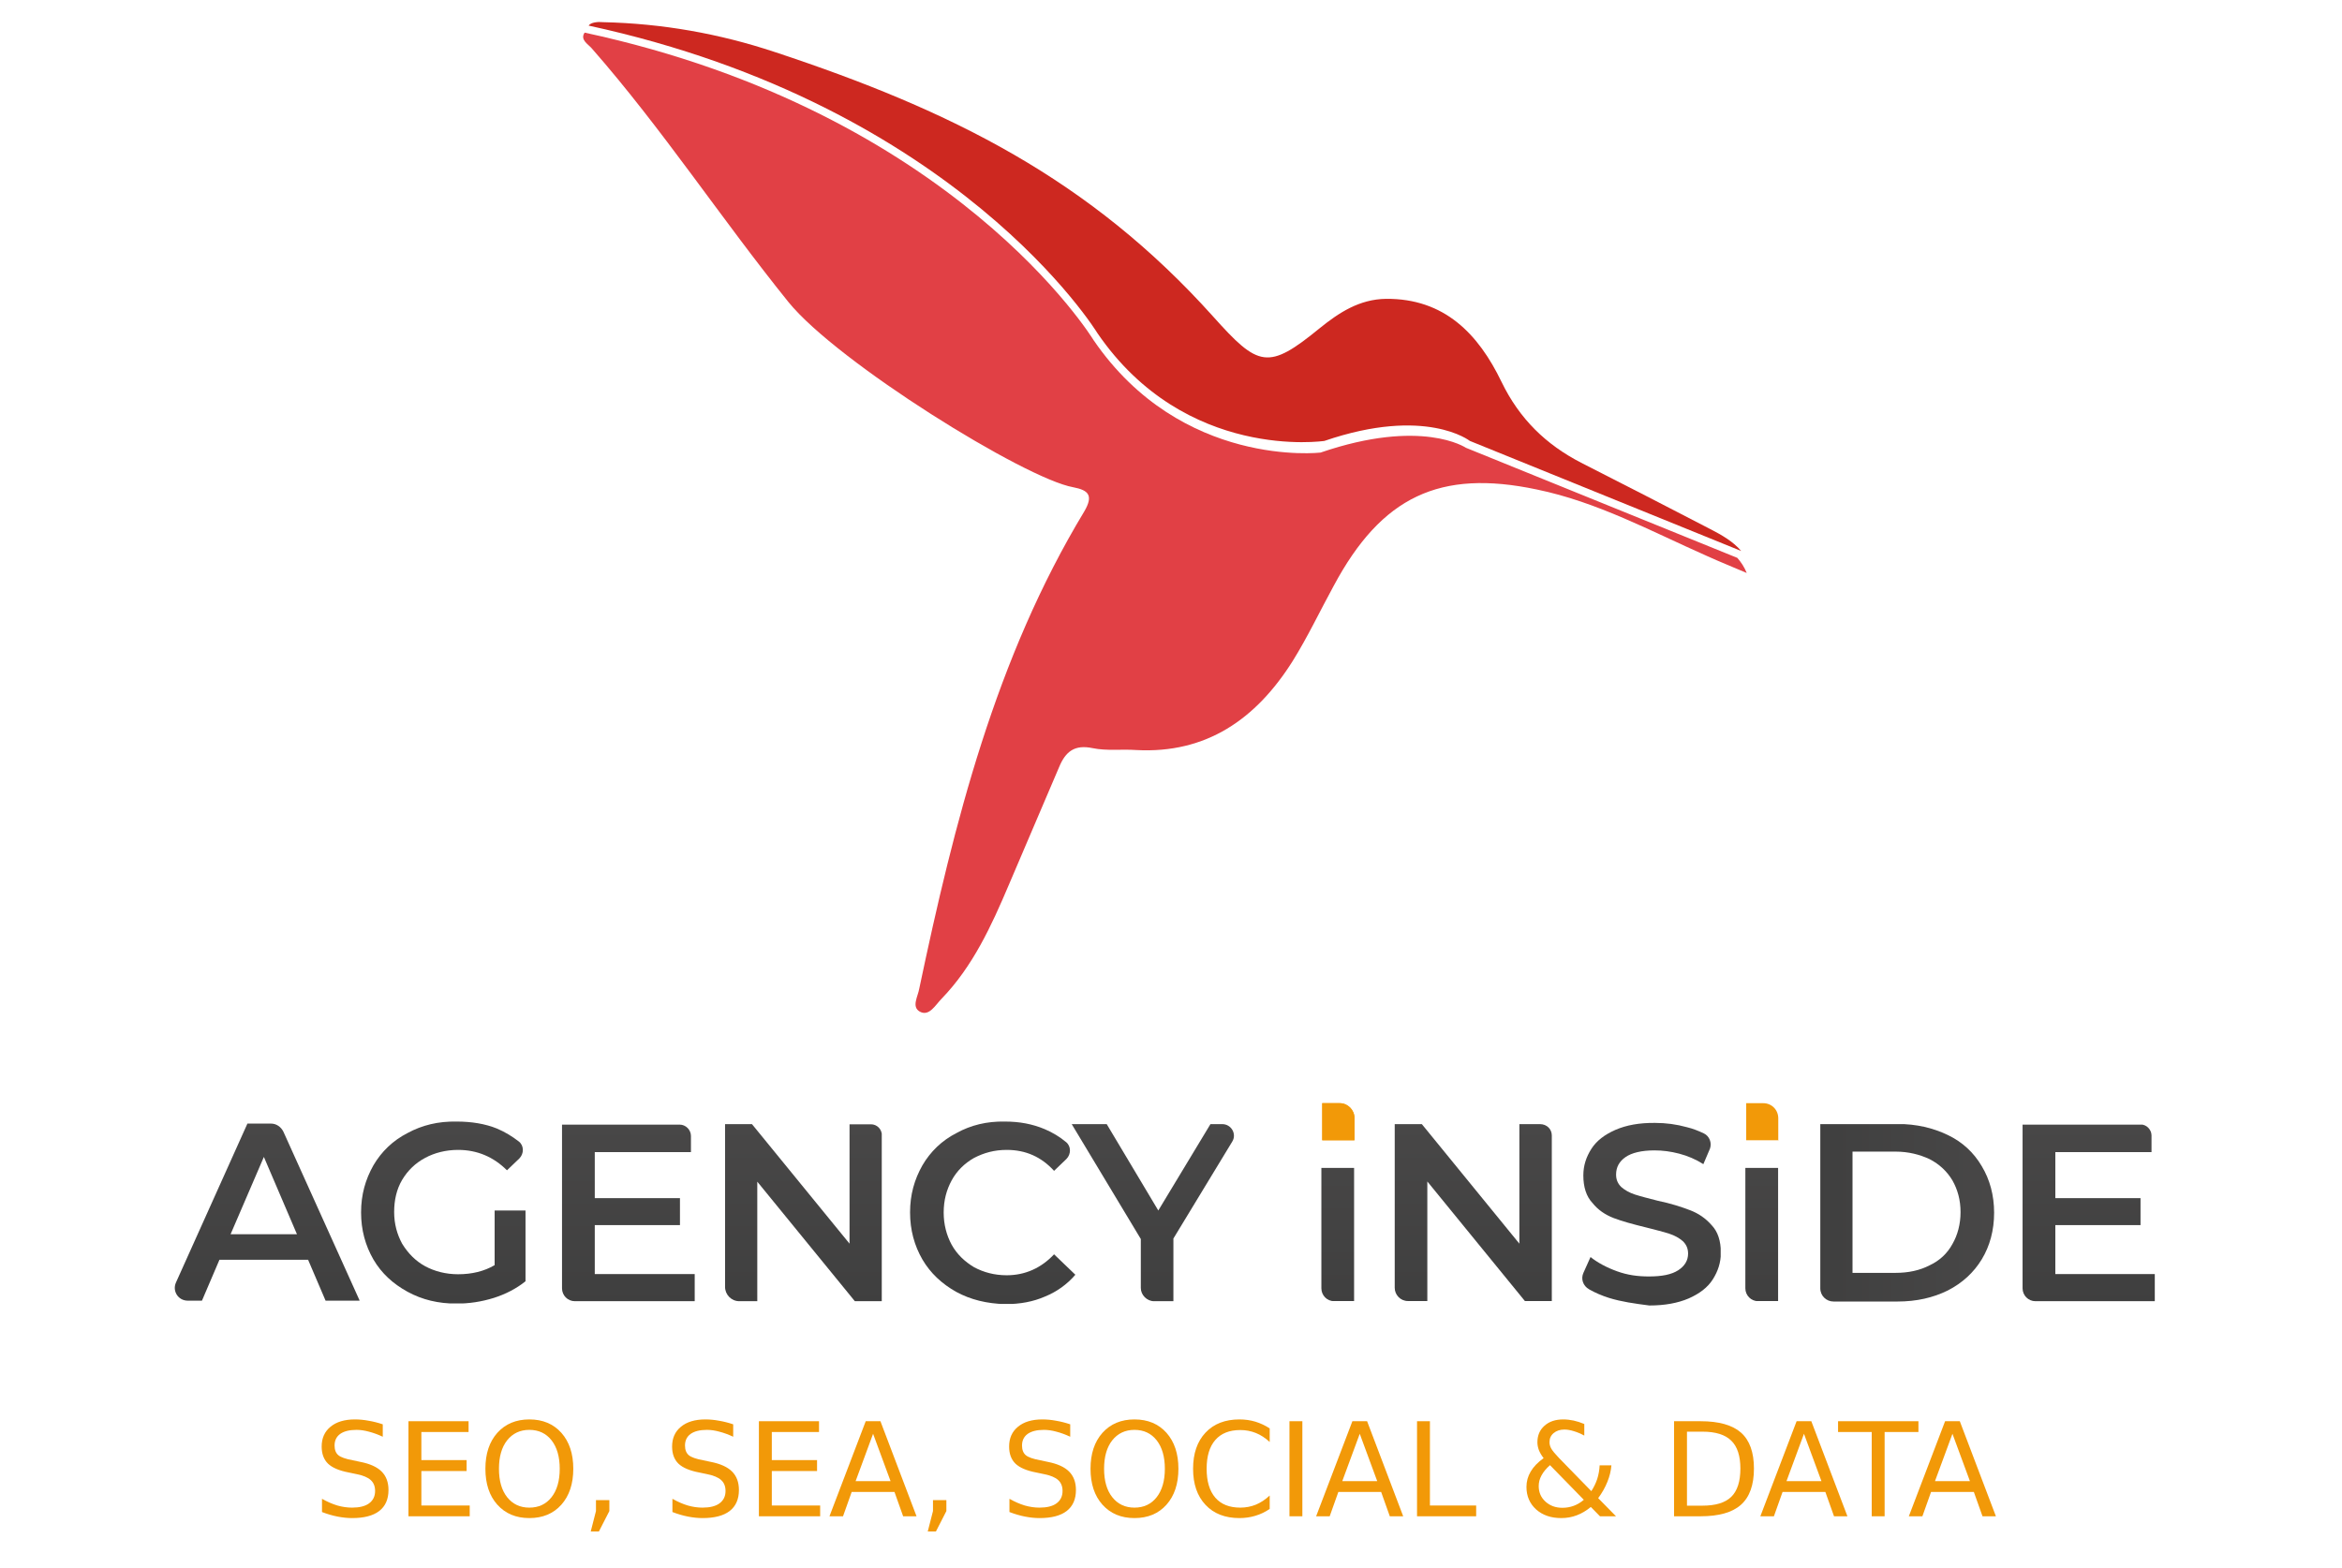 <?xml version="1.0" encoding="UTF-8"?>
<svg xmlns="http://www.w3.org/2000/svg" xmlns:xlink="http://www.w3.org/1999/xlink" width="224px" height="150px" viewBox="0 0 224 150" version="1.1">
<defs>
<g>
<symbol overflow="visible" id="glyph0-0">
<path style="stroke:none;" d="M 0.625 2.203 L 0.625 -8.797 L 6.859 -8.797 L 6.859 2.203 Z M 1.328 1.516 L 6.156 1.516 L 6.156 -8.094 L 1.328 -8.094 Z M 1.328 1.516 "/>
</symbol>
<symbol overflow="visible" id="glyph0-1">
<path style="stroke:none;" d="M 6.672 -8.797 L 6.672 -7.609 C 6.203 -7.828 5.758 -7.988 5.344 -8.094 C 4.938 -8.207 4.539 -8.266 4.156 -8.266 C 3.477 -8.266 2.957 -8.133 2.594 -7.875 C 2.238 -7.613 2.062 -7.242 2.062 -6.766 C 2.062 -6.359 2.18 -6.051 2.422 -5.844 C 2.66 -5.645 3.117 -5.484 3.797 -5.359 L 4.531 -5.203 C 5.445 -5.023 6.125 -4.719 6.562 -4.281 C 7 -3.844 7.219 -3.254 7.219 -2.516 C 7.219 -1.629 6.922 -0.957 6.328 -0.5 C 5.742 -0.051 4.879 0.172 3.734 0.172 C 3.305 0.172 2.848 0.125 2.359 0.031 C 1.879 -0.062 1.379 -0.207 0.859 -0.406 L 0.859 -1.672 C 1.359 -1.391 1.848 -1.176 2.328 -1.031 C 2.805 -0.895 3.273 -0.828 3.734 -0.828 C 4.441 -0.828 4.984 -0.961 5.359 -1.234 C 5.742 -1.516 5.938 -1.91 5.938 -2.422 C 5.938 -2.867 5.797 -3.219 5.516 -3.469 C 5.242 -3.719 4.797 -3.906 4.172 -4.031 L 3.422 -4.188 C 2.504 -4.363 1.844 -4.645 1.438 -5.031 C 1.031 -5.426 0.828 -5.973 0.828 -6.672 C 0.828 -7.473 1.109 -8.102 1.672 -8.562 C 2.234 -9.031 3.016 -9.266 4.016 -9.266 C 4.441 -9.266 4.875 -9.223 5.312 -9.141 C 5.758 -9.066 6.211 -8.953 6.672 -8.797 Z M 6.672 -8.797 "/>
</symbol>
<symbol overflow="visible" id="glyph0-2">
<path style="stroke:none;" d="M 1.219 -9.094 L 6.969 -9.094 L 6.969 -8.062 L 2.453 -8.062 L 2.453 -5.375 L 6.781 -5.375 L 6.781 -4.328 L 2.453 -4.328 L 2.453 -1.031 L 7.078 -1.031 L 7.078 0 L 1.219 0 Z M 1.219 -9.094 "/>
</symbol>
<symbol overflow="visible" id="glyph0-3">
<path style="stroke:none;" d="M 4.906 -8.266 C 4.02 -8.266 3.312 -7.93 2.781 -7.266 C 2.258 -6.598 2 -5.691 2 -4.547 C 2 -3.398 2.258 -2.492 2.781 -1.828 C 3.312 -1.16 4.02 -0.828 4.906 -0.828 C 5.801 -0.828 6.508 -1.16 7.031 -1.828 C 7.551 -2.492 7.812 -3.398 7.812 -4.547 C 7.812 -5.691 7.551 -6.598 7.031 -7.266 C 6.508 -7.93 5.801 -8.266 4.906 -8.266 Z M 4.906 -9.266 C 6.188 -9.266 7.207 -8.836 7.969 -7.984 C 8.727 -7.129 9.109 -5.984 9.109 -4.547 C 9.109 -3.109 8.727 -1.961 7.969 -1.109 C 7.207 -0.254 6.188 0.172 4.906 0.172 C 3.633 0.172 2.613 -0.254 1.844 -1.109 C 1.082 -1.961 0.703 -3.109 0.703 -4.547 C 0.703 -5.984 1.082 -7.129 1.844 -7.984 C 2.613 -8.836 3.633 -9.266 4.906 -9.266 Z M 4.906 -9.266 "/>
</symbol>
<symbol overflow="visible" id="glyph0-4">
<path style="stroke:none;" d="M 1.469 -1.547 L 2.75 -1.547 L 2.75 -0.5 L 1.75 1.453 L 0.969 1.453 L 1.469 -0.5 Z M 1.469 -1.547 "/>
</symbol>
<symbol overflow="visible" id="glyph0-5">
<path style="stroke:none;" d=""/>
</symbol>
<symbol overflow="visible" id="glyph0-6">
<path style="stroke:none;" d="M 4.266 -7.891 L 2.594 -3.359 L 5.938 -3.359 Z M 3.562 -9.094 L 4.969 -9.094 L 8.422 0 L 7.141 0 L 6.312 -2.328 L 2.219 -2.328 L 1.391 0 L 0.094 0 Z M 3.562 -9.094 "/>
</symbol>
<symbol overflow="visible" id="glyph0-7">
<path style="stroke:none;" d="M 8.031 -8.406 L 8.031 -7.109 C 7.613 -7.492 7.172 -7.781 6.703 -7.969 C 6.234 -8.156 5.738 -8.25 5.219 -8.25 C 4.176 -8.25 3.379 -7.93 2.828 -7.297 C 2.273 -6.66 2 -5.742 2 -4.547 C 2 -3.348 2.273 -2.426 2.828 -1.781 C 3.379 -1.145 4.176 -0.828 5.219 -0.828 C 5.738 -0.828 6.234 -0.922 6.703 -1.109 C 7.172 -1.305 7.613 -1.598 8.031 -1.984 L 8.031 -0.703 C 7.602 -0.41 7.145 -0.191 6.656 -0.047 C 6.176 0.098 5.672 0.172 5.141 0.172 C 3.766 0.172 2.68 -0.25 1.891 -1.094 C 1.098 -1.938 0.703 -3.086 0.703 -4.547 C 0.703 -6.004 1.098 -7.156 1.891 -8 C 2.68 -8.844 3.766 -9.266 5.141 -9.266 C 5.68 -9.266 6.191 -9.191 6.672 -9.047 C 7.148 -8.898 7.602 -8.688 8.031 -8.406 Z M 8.031 -8.406 "/>
</symbol>
<symbol overflow="visible" id="glyph0-8">
<path style="stroke:none;" d="M 1.219 -9.094 L 2.453 -9.094 L 2.453 0 L 1.219 0 Z M 1.219 -9.094 "/>
</symbol>
<symbol overflow="visible" id="glyph0-9">
<path style="stroke:none;" d="M 1.219 -9.094 L 2.453 -9.094 L 2.453 -1.031 L 6.875 -1.031 L 6.875 0 L 1.219 0 Z M 1.219 -9.094 "/>
</symbol>
<symbol overflow="visible" id="glyph0-10">
<path style="stroke:none;" d="M 3.031 -4.891 C 2.664 -4.566 2.395 -4.238 2.219 -3.906 C 2.039 -3.582 1.953 -3.242 1.953 -2.891 C 1.953 -2.297 2.164 -1.801 2.594 -1.406 C 3.031 -1.008 3.57 -0.812 4.219 -0.812 C 4.602 -0.812 4.961 -0.875 5.297 -1 C 5.641 -1.125 5.961 -1.316 6.266 -1.578 Z M 3.891 -5.578 L 6.984 -2.406 C 7.223 -2.77 7.41 -3.156 7.547 -3.562 C 7.68 -3.977 7.758 -4.414 7.781 -4.875 L 8.906 -4.875 C 8.863 -4.344 8.734 -3.812 8.516 -3.281 C 8.305 -2.758 8.016 -2.242 7.641 -1.734 L 9.344 0 L 7.812 0 L 6.938 -0.891 C 6.508 -0.535 6.062 -0.27 5.594 -0.094 C 5.133 0.082 4.641 0.172 4.109 0.172 C 3.129 0.172 2.328 -0.102 1.703 -0.656 C 1.086 -1.219 0.781 -1.938 0.781 -2.812 C 0.781 -3.332 0.914 -3.82 1.188 -4.281 C 1.457 -4.738 1.867 -5.164 2.422 -5.562 C 2.223 -5.82 2.07 -6.078 1.969 -6.328 C 1.875 -6.586 1.828 -6.836 1.828 -7.078 C 1.828 -7.734 2.051 -8.258 2.5 -8.656 C 2.945 -9.062 3.547 -9.266 4.297 -9.266 C 4.629 -9.266 4.961 -9.227 5.297 -9.156 C 5.629 -9.082 5.969 -8.973 6.312 -8.828 L 6.312 -7.719 C 5.969 -7.906 5.633 -8.047 5.312 -8.141 C 4.988 -8.242 4.688 -8.297 4.406 -8.297 C 3.988 -8.297 3.645 -8.18 3.375 -7.953 C 3.113 -7.734 2.984 -7.445 2.984 -7.094 C 2.984 -6.883 3.039 -6.676 3.156 -6.469 C 3.281 -6.258 3.523 -5.961 3.891 -5.578 Z M 3.891 -5.578 "/>
</symbol>
<symbol overflow="visible" id="glyph0-11">
<path style="stroke:none;" d="M 2.453 -8.094 L 2.453 -1.016 L 3.938 -1.016 C 5.195 -1.016 6.113 -1.297 6.688 -1.859 C 7.27 -2.43 7.562 -3.332 7.562 -4.562 C 7.562 -5.781 7.27 -6.672 6.688 -7.234 C 6.113 -7.805 5.195 -8.094 3.938 -8.094 Z M 1.219 -9.094 L 3.75 -9.094 C 5.508 -9.094 6.801 -8.727 7.625 -8 C 8.445 -7.27 8.859 -6.125 8.859 -4.562 C 8.859 -2.988 8.441 -1.832 7.609 -1.094 C 6.785 -0.363 5.5 0 3.75 0 L 1.219 0 Z M 1.219 -9.094 "/>
</symbol>
<symbol overflow="visible" id="glyph0-12">
<path style="stroke:none;" d="M -0.031 -9.094 L 7.656 -9.094 L 7.656 -8.062 L 4.422 -8.062 L 4.422 0 L 3.188 0 L 3.188 -8.062 L -0.031 -8.062 Z M -0.031 -9.094 "/>
</symbol>
</g>
<clipPath id="clip1">
  <path d="M 16 107 L 35 107 L 35 125 L 16 125 Z M 16 107 "/>
</clipPath>
<clipPath id="clip2">
  <path d="M 25.238 110.668 L 28.402 118.062 L 22.055 118.062 Z M 23.664 107.48 L 16.824 122.695 C 16.465 123.516 17.055 124.418 17.957 124.418 L 19.316 124.418 L 20.988 120.508 L 29.469 120.508 L 31.141 124.418 L 34.402 124.418 L 27.105 108.254 C 26.875 107.793 26.434 107.48 25.926 107.48 Z M 23.664 107.48 "/>
</clipPath>
<linearGradient id="linear0" gradientUnits="userSpaceOnUse" x1="458.399" y1="569.425" x2="461.163" y2="569.425" gradientTransform="matrix(0,-6.489,6.476,0,-3662.429,3099.984)">
<stop offset="0" style="stop-color:rgb(24.706%,24.706%,24.706%);stop-opacity:1;"/>
<stop offset="0.025" style="stop-color:rgb(24.706%,24.706%,24.706%);stop-opacity:1;"/>
<stop offset="1" style="stop-color:rgb(28.235%,27.843%,27.843%);stop-opacity:1;"/>
</linearGradient>
<clipPath id="clip3">
  <path d="M 34 107 L 51 107 L 51 125 L 34 125 Z M 34 107 "/>
</clipPath>
<clipPath id="clip4">
  <path d="M 47.258 115.793 L 47.309 115.793 Z M 38.98 108.383 C 37.57 109.105 36.484 110.16 35.715 111.473 C 34.945 112.836 34.535 114.281 34.535 115.977 C 34.535 117.652 34.945 119.145 35.715 120.477 C 36.484 121.789 37.57 122.793 38.98 123.566 C 40.391 124.336 41.93 124.699 43.652 124.699 C 44.883 124.699 46.047 124.52 47.227 124.156 C 48.359 123.797 49.406 123.254 50.262 122.562 L 50.262 115.793 L 47.309 115.793 L 47.309 121.02 C 46.309 121.609 45.129 121.891 43.816 121.891 C 42.637 121.891 41.555 121.609 40.652 121.117 C 39.75 120.625 39.027 119.887 38.469 118.98 C 37.977 118.078 37.699 117.074 37.699 115.941 C 37.699 114.809 37.93 113.758 38.469 112.852 C 39.012 111.949 39.734 111.258 40.652 110.766 C 41.555 110.273 42.652 109.996 43.816 109.996 C 45.637 109.996 47.211 110.668 48.488 111.949 L 49.672 110.816 C 50.129 110.355 50.129 109.582 49.621 109.191 C 48.98 108.695 48.309 108.285 47.539 107.957 C 46.406 107.496 45.094 107.285 43.684 107.285 C 41.914 107.25 40.371 107.629 38.98 108.383 "/>
</clipPath>
<linearGradient id="linear1" gradientUnits="userSpaceOnUse" x1="458.399" y1="571.104" x2="461.163" y2="571.104" gradientTransform="matrix(0,-6.489,6.476,0,-3656.334,3099.984)">
<stop offset="0" style="stop-color:rgb(24.706%,24.706%,24.706%);stop-opacity:1;"/>
<stop offset="0.025" style="stop-color:rgb(24.706%,24.706%,24.706%);stop-opacity:1;"/>
<stop offset="1" style="stop-color:rgb(28.235%,27.843%,27.843%);stop-opacity:1;"/>
</linearGradient>
<clipPath id="clip5">
  <path d="M 53 107 L 67 107 L 67 125 L 53 125 Z M 53 107 "/>
</clipPath>
<clipPath id="clip6">
  <path d="M 66.43 121.871 L 66.43 121.824 Z M 53.754 107.578 L 53.754 123.238 C 53.754 123.91 54.293 124.469 54.984 124.469 L 66.445 124.469 L 66.445 121.871 L 56.887 121.871 L 56.887 117.191 L 65.035 117.191 L 65.035 114.609 L 56.887 114.609 L 56.887 110.207 L 66.086 110.207 L 66.086 108.664 C 66.086 108.074 65.594 107.578 65.004 107.578 Z M 53.754 107.578 "/>
</clipPath>
<linearGradient id="linear2" gradientUnits="userSpaceOnUse" x1="458.399" y1="572.847" x2="461.163" y2="572.847" gradientTransform="matrix(0,-6.489,6.476,0,-3649.93,3099.984)">
<stop offset="0" style="stop-color:rgb(24.706%,24.706%,24.706%);stop-opacity:1;"/>
<stop offset="0.025" style="stop-color:rgb(24.706%,24.706%,24.706%);stop-opacity:1;"/>
<stop offset="1" style="stop-color:rgb(28.235%,27.843%,27.843%);stop-opacity:1;"/>
</linearGradient>
<clipPath id="clip7">
  <path d="M 69 107 L 85 107 L 85 125 L 69 125 Z M 69 107 "/>
</clipPath>
<clipPath id="clip8">
  <path d="M 81.254 107.531 L 81.254 118.965 L 71.922 107.531 L 69.348 107.531 L 69.348 123.105 C 69.348 123.828 69.938 124.469 70.711 124.469 L 72.43 124.469 L 72.43 113.035 L 81.762 124.469 L 84.352 124.469 L 84.352 108.633 C 84.352 107.988 83.859 107.547 83.305 107.547 L 81.254 107.547 Z M 81.254 107.531 "/>
</clipPath>
<linearGradient id="linear3" gradientUnits="userSpaceOnUse" x1="458.399" y1="574.497" x2="461.163" y2="574.497" gradientTransform="matrix(0,-6.489,6.476,0,-3643.871,3099.984)">
<stop offset="0" style="stop-color:rgb(24.706%,24.706%,24.706%);stop-opacity:1;"/>
<stop offset="0.025" style="stop-color:rgb(24.706%,24.706%,24.706%);stop-opacity:1;"/>
<stop offset="1" style="stop-color:rgb(28.235%,27.843%,27.843%);stop-opacity:1;"/>
</linearGradient>
<clipPath id="clip9">
  <path d="M 87 107 L 103 107 L 103 125 L 87 125 Z M 87 107 "/>
</clipPath>
<clipPath id="clip10">
  <path d="M 91.484 108.383 C 90.074 109.105 88.992 110.16 88.223 111.473 C 87.453 112.836 87.043 114.281 87.043 115.977 C 87.043 117.652 87.453 119.145 88.223 120.477 C 88.992 121.789 90.074 122.793 91.438 123.566 C 92.848 124.336 94.387 124.699 96.145 124.75 C 97.555 124.75 98.816 124.52 99.949 124.023 C 101.078 123.566 102.078 122.844 102.852 121.938 L 100.816 119.984 C 99.586 121.297 98.047 121.988 96.289 121.988 C 95.109 121.988 94.078 121.707 93.16 121.215 C 92.258 120.672 91.535 119.984 91.027 119.078 C 90.535 118.176 90.258 117.125 90.258 115.992 C 90.258 114.809 90.535 113.805 91.027 112.902 C 91.52 112 92.258 111.277 93.16 110.766 C 94.109 110.273 95.109 109.996 96.289 109.996 C 98.109 109.996 99.602 110.668 100.816 112 L 101.996 110.867 C 102.457 110.406 102.457 109.633 101.949 109.238 C 101.359 108.746 100.684 108.336 99.914 108.008 C 98.734 107.516 97.52 107.285 96.109 107.285 C 94.387 107.25 92.848 107.629 91.484 108.383 "/>
</clipPath>
<linearGradient id="linear4" gradientUnits="userSpaceOnUse" x1="458.399" y1="576.283" x2="461.163" y2="576.283" gradientTransform="matrix(0,-6.489,6.476,0,-3637.312,3099.984)">
<stop offset="0" style="stop-color:rgb(24.706%,24.706%,24.706%);stop-opacity:1;"/>
<stop offset="0.025" style="stop-color:rgb(24.706%,24.706%,24.706%);stop-opacity:1;"/>
<stop offset="1" style="stop-color:rgb(28.235%,27.843%,27.843%);stop-opacity:1;"/>
</linearGradient>
<clipPath id="clip11">
  <path d="M 102 107 L 119 107 L 119 125 L 102 125 Z M 102 107 "/>
</clipPath>
<clipPath id="clip12">
  <path d="M 115.773 107.531 L 110.785 115.793 L 105.852 107.531 L 102.504 107.531 L 109.113 118.52 L 109.113 123.203 C 109.113 123.879 109.703 124.469 110.375 124.469 L 112.23 124.469 L 112.23 118.473 L 117.855 109.207 C 118.312 108.484 117.773 107.531 116.902 107.531 Z M 115.773 107.531 "/>
</clipPath>
<linearGradient id="linear5" gradientUnits="userSpaceOnUse" x1="458.399" y1="577.813" x2="461.163" y2="577.813" gradientTransform="matrix(0,-6.489,6.476,0,-3631.772,3099.984)">
<stop offset="0" style="stop-color:rgb(24.706%,24.706%,24.706%);stop-opacity:1;"/>
<stop offset="0.025" style="stop-color:rgb(24.706%,24.706%,24.706%);stop-opacity:1;"/>
<stop offset="1" style="stop-color:rgb(28.235%,27.843%,27.843%);stop-opacity:1;"/>
</linearGradient>
<clipPath id="clip13">
  <path d="M 126 111 L 130 111 L 130 125 L 126 125 Z M 126 111 "/>
</clipPath>
<clipPath id="clip14">
  <path d="M 126.383 111.703 L 126.383 123.238 C 126.383 123.91 126.922 124.469 127.609 124.469 L 129.512 124.469 L 129.512 111.719 L 126.383 111.719 Z M 126.383 111.703 "/>
</clipPath>
<linearGradient id="linear6" gradientUnits="userSpaceOnUse" x1="458.231" y1="579.58" x2="460.995" y2="579.58" gradientTransform="matrix(0,-6.296,6.284,0,-3514.232,3010.582)">
<stop offset="0" style="stop-color:rgb(24.706%,24.706%,24.706%);stop-opacity:1;"/>
<stop offset="0.025" style="stop-color:rgb(24.706%,24.706%,24.706%);stop-opacity:1;"/>
<stop offset="1" style="stop-color:rgb(28.235%,27.843%,27.843%);stop-opacity:1;"/>
</linearGradient>
<clipPath id="clip15">
  <path d="M 133 107 L 149 107 L 149 125 L 133 125 Z M 133 107 "/>
</clipPath>
<clipPath id="clip16">
  <path d="M 145.32 107.531 L 145.32 118.965 L 135.992 107.531 L 133.398 107.531 L 133.398 123.188 C 133.398 123.859 133.941 124.453 134.664 124.453 L 136.516 124.453 L 136.516 113.016 L 145.848 124.453 L 148.422 124.453 L 148.422 108.613 C 148.422 108.023 147.961 107.531 147.289 107.531 Z M 145.32 107.531 "/>
</clipPath>
<linearGradient id="linear7" gradientUnits="userSpaceOnUse" x1="458.399" y1="580.812" x2="461.163" y2="580.812" gradientTransform="matrix(0,-6.489,6.476,0,-3620.675,3099.984)">
<stop offset="0" style="stop-color:rgb(24.706%,24.706%,24.706%);stop-opacity:1;"/>
<stop offset="0.025" style="stop-color:rgb(24.706%,24.706%,24.706%);stop-opacity:1;"/>
<stop offset="1" style="stop-color:rgb(28.235%,27.843%,27.843%);stop-opacity:1;"/>
</linearGradient>
<clipPath id="clip17">
  <path d="M 151 107 L 165 107 L 165 125 L 151 125 Z M 151 107 "/>
</clipPath>
<clipPath id="clip18">
  <path d="M 154.52 108.074 C 153.473 108.531 152.699 109.125 152.207 109.895 C 151.715 110.668 151.438 111.488 151.438 112.441 C 151.438 113.527 151.715 114.445 152.309 115.07 C 152.848 115.746 153.535 116.203 154.34 116.516 C 155.16 116.828 156.191 117.109 157.473 117.422 C 158.375 117.652 159.098 117.832 159.652 118.012 C 160.195 118.191 160.605 118.422 160.965 118.734 C 161.277 119.047 161.457 119.41 161.457 119.918 C 161.457 120.559 161.145 121.102 160.508 121.512 C 159.867 121.922 158.965 122.102 157.703 122.102 C 156.652 122.102 155.668 121.973 154.668 121.609 C 153.668 121.25 152.816 120.789 152.125 120.246 L 151.453 121.742 C 151.176 122.332 151.406 123.008 151.996 123.336 C 152.535 123.648 153.176 123.926 153.898 124.156 C 155.078 124.52 156.34 124.699 157.75 124.879 C 159.242 124.879 160.473 124.648 161.508 124.207 C 162.555 123.746 163.328 123.156 163.82 122.383 C 164.309 121.609 164.59 120.789 164.59 119.836 C 164.59 118.703 164.309 117.832 163.719 117.207 C 163.129 116.535 162.457 116.074 161.637 115.762 C 160.816 115.449 159.816 115.121 158.555 114.859 C 157.652 114.629 156.93 114.445 156.375 114.266 C 155.832 114.086 155.422 113.855 155.062 113.543 C 154.75 113.23 154.57 112.871 154.57 112.359 C 154.57 111.637 154.883 111.094 155.473 110.684 C 156.062 110.273 157.012 110.043 158.242 110.043 C 159.016 110.043 159.785 110.141 160.605 110.355 C 161.426 110.57 162.195 110.898 162.918 111.359 L 163.555 109.863 C 163.738 109.32 163.508 108.68 162.965 108.418 C 162.473 108.188 161.918 107.957 161.344 107.824 C 160.344 107.547 159.34 107.414 158.309 107.414 C 156.785 107.398 155.555 107.629 154.52 108.074 "/>
</clipPath>
<linearGradient id="linear8" gradientUnits="userSpaceOnUse" x1="458.399" y1="582.477" x2="461.163" y2="582.477" gradientTransform="matrix(0,-6.489,6.476,0,-3614.514,3099.984)">
<stop offset="0" style="stop-color:rgb(24.706%,24.706%,24.706%);stop-opacity:1;"/>
<stop offset="0.025" style="stop-color:rgb(24.706%,24.706%,24.706%);stop-opacity:1;"/>
<stop offset="1" style="stop-color:rgb(28.235%,27.843%,27.843%);stop-opacity:1;"/>
</linearGradient>
<clipPath id="clip19">
  <path d="M 174 107 L 191 107 L 191 125 L 174 125 Z M 174 107 "/>
</clipPath>
<clipPath id="clip20">
  <path d="M 177.184 110.16 L 181.301 110.16 C 182.527 110.16 183.609 110.438 184.562 110.883 C 185.512 111.375 186.234 112.066 186.742 112.918 C 187.234 113.789 187.516 114.777 187.516 115.957 C 187.516 117.094 187.234 118.145 186.742 118.996 C 186.25 119.902 185.512 120.59 184.562 121.035 C 183.609 121.527 182.527 121.758 181.301 121.758 L 177.184 121.758 Z M 174.102 107.531 L 174.102 123.238 C 174.102 123.961 174.691 124.5 175.363 124.5 L 181.48 124.5 C 183.301 124.5 184.875 124.141 186.285 123.449 C 187.695 122.727 188.777 121.727 189.547 120.461 C 190.316 119.195 190.727 117.684 190.727 116.008 C 190.727 114.332 190.316 112.836 189.547 111.555 C 188.777 110.242 187.695 109.238 186.285 108.566 C 184.875 107.891 183.301 107.516 181.48 107.516 L 174.102 107.516 Z M 174.102 107.531 "/>
</clipPath>
<linearGradient id="linear9" gradientUnits="userSpaceOnUse" x1="470.094" y1="582.752" x2="472.857" y2="582.752" gradientTransform="matrix(6.355,0,0,6.367,-2814.482,-3594.537)">
<stop offset="0" style="stop-color:rgb(24.706%,24.706%,24.706%);stop-opacity:1;"/>
<stop offset="0.025" style="stop-color:rgb(24.706%,24.706%,24.706%);stop-opacity:1;"/>
<stop offset="1" style="stop-color:rgb(28.235%,27.843%,27.843%);stop-opacity:1;"/>
</linearGradient>
<clipPath id="clip21">
  <path d="M 193 107 L 207 107 L 207 125 L 193 125 Z M 193 107 "/>
</clipPath>
<clipPath id="clip22">
  <path d="M 206.078 121.871 L 206.078 121.824 Z M 193.449 107.578 L 193.449 123.238 C 193.449 123.91 193.992 124.469 194.68 124.469 L 206.094 124.469 L 206.094 121.871 L 196.582 121.871 L 196.582 117.191 L 204.73 117.191 L 204.73 114.609 L 196.582 114.609 L 196.582 110.207 L 205.781 110.207 L 205.781 108.613 C 205.781 108.074 205.324 107.562 204.73 107.562 L 193.449 107.562 Z M 193.449 107.578 "/>
</clipPath>
<linearGradient id="linear10" gradientUnits="userSpaceOnUse" x1="458.399" y1="586.609" x2="461.163" y2="586.609" gradientTransform="matrix(0,-6.489,6.476,0,-3599.382,3099.984)">
<stop offset="0" style="stop-color:rgb(24.706%,24.706%,24.706%);stop-opacity:1;"/>
<stop offset="0.025" style="stop-color:rgb(24.706%,24.706%,24.706%);stop-opacity:1;"/>
<stop offset="1" style="stop-color:rgb(28.235%,27.843%,27.843%);stop-opacity:1;"/>
</linearGradient>
<clipPath id="clip23">
  <path d="M 166 111 L 171 111 L 171 125 L 166 125 Z M 166 111 "/>
</clipPath>
<clipPath id="clip24">
  <path d="M 166.934 111.703 L 166.934 123.238 C 166.934 123.91 167.477 124.469 168.164 124.469 L 170.066 124.469 L 170.066 111.719 L 166.934 111.719 Z M 166.934 111.703 "/>
</clipPath>
<linearGradient id="linear11" gradientUnits="userSpaceOnUse" x1="458.231" y1="583.698" x2="460.995" y2="583.698" gradientTransform="matrix(0,-6.296,6.284,0,-3499.546,3010.575)">
<stop offset="0" style="stop-color:rgb(24.706%,24.706%,24.706%);stop-opacity:1;"/>
<stop offset="0.025" style="stop-color:rgb(24.706%,24.706%,24.706%);stop-opacity:1;"/>
<stop offset="1" style="stop-color:rgb(28.235%,27.843%,27.843%);stop-opacity:1;"/>
</linearGradient>
</defs>
<g id="surface1">
<path style=" stroke:none;fill-rule:nonzero;fill:rgb(88.235%,25.098%,27.059%);fill-opacity:1;" d="M 104.59 32.531 C 113.016 44.836 126.301 43.293 126.301 43.293 C 135.992 39.973 140.203 42.832 140.203 42.832 L 166.164 53.363 C 166.523 53.773 166.836 54.234 167.066 54.809 C 165.801 54.266 164.523 53.758 163.262 53.184 C 157.914 50.816 152.75 48.008 146.992 46.824 C 137.711 44.867 132.137 47.496 127.562 56.039 C 126.25 58.438 125.07 60.938 123.625 63.254 C 120.133 68.789 115.379 72.109 108.672 71.746 C 107.262 71.648 105.867 71.844 104.508 71.566 C 102.785 71.203 101.914 71.879 101.293 73.391 C 99.703 77.152 98.078 80.883 96.488 84.645 C 94.816 88.586 93.043 92.449 90.059 95.535 C 89.469 96.129 88.879 97.262 87.977 96.77 C 87.156 96.309 87.797 95.324 87.926 94.551 C 91.273 78.664 95.223 62.957 103.703 48.926 C 104.605 47.383 104.113 46.891 102.652 46.609 C 98.027 45.789 80.09 34.664 75.414 28.898 C 68.973 20.914 63.348 12.32 56.59 4.617 C 56.23 4.207 55.457 3.797 55.918 3.121 C 91.355 10.746 104.59 32.531 104.59 32.531 "/>
<path style=" stroke:none;fill-rule:nonzero;fill:rgb(80.392%,15.686%,12.549%);fill-opacity:1;" d="M 57.707 2.121 C 63.328 2.25 68.758 3.203 74.105 4.977 C 91.012 10.562 104.242 17.152 116.016 30.262 C 120.363 35.125 121.281 35.438 126.219 31.398 C 128.07 29.902 130.023 28.621 132.562 28.586 C 138.141 28.539 141.402 31.938 143.617 36.539 C 145.336 40.086 147.879 42.535 151.223 44.262 C 155.34 46.348 159.473 48.484 163.59 50.617 C 164.637 51.16 165.719 51.754 166.539 52.707 L 140.582 42.176 C 140.582 42.176 136.367 38.855 126.676 42.176 C 126.676 42.176 113.395 44.18 104.965 31.871 C 104.965 31.871 91.73 10.121 56.297 2.449 C 56.523 2.121 57.215 2.07 57.707 2.121 "/>
<path style=" stroke:none;fill-rule:nonzero;fill:rgb(94.902%,60%,3.137%);fill-opacity:1;" d="M 129.547 109.074 L 126.465 109.074 L 126.465 105.527 L 128.137 105.527 C 128.906 105.527 129.547 106.168 129.547 106.938 Z M 129.547 109.074 "/>
<path style=" stroke:none;fill-rule:nonzero;fill:rgb(94.902%,60%,3.137%);fill-opacity:1;" d="M 129.547 109.074 L 126.465 109.074 L 126.465 105.527 L 128.137 105.527 C 128.906 105.527 129.547 106.168 129.547 106.938 Z M 129.547 109.074 "/>
<g clip-path="url(#clip1)" clip-rule="nonzero">
<g clip-path="url(#clip2)" clip-rule="nonzero">
<path style=" stroke:none;fill-rule:nonzero;fill:url(#linear0);" d="M 16.449 107.48 L 34.387 107.48 L 34.387 124.418 L 16.449 124.418 Z M 16.449 107.48 "/>
</g>
</g>
<g clip-path="url(#clip3)" clip-rule="nonzero">
<g clip-path="url(#clip4)" clip-rule="nonzero">
<path style=" stroke:none;fill-rule:nonzero;fill:url(#linear1);" d="M 34.535 107.25 L 50.262 107.25 L 50.262 124.684 L 34.535 124.684 Z M 34.535 107.25 "/>
</g>
</g>
<g clip-path="url(#clip5)" clip-rule="nonzero">
<g clip-path="url(#clip6)" clip-rule="nonzero">
<path style=" stroke:none;fill-rule:nonzero;fill:url(#linear2);" d="M 53.754 107.578 L 66.445 107.578 L 66.445 124.469 L 53.754 124.469 Z M 53.754 107.578 "/>
</g>
</g>
<g clip-path="url(#clip7)" clip-rule="nonzero">
<g clip-path="url(#clip8)" clip-rule="nonzero">
<path style=" stroke:none;fill-rule:nonzero;fill:url(#linear3);" d="M 69.332 107.531 L 84.336 107.531 L 84.336 124.469 L 69.332 124.469 Z M 69.332 107.531 "/>
</g>
</g>
<g clip-path="url(#clip9)" clip-rule="nonzero">
<g clip-path="url(#clip10)" clip-rule="nonzero">
<path style=" stroke:none;fill-rule:nonzero;fill:url(#linear4);" d="M 87.043 107.25 L 102.852 107.25 L 102.852 124.73 L 87.043 124.73 Z M 87.043 107.25 "/>
</g>
</g>
<g clip-path="url(#clip11)" clip-rule="nonzero">
<g clip-path="url(#clip12)" clip-rule="nonzero">
<path style=" stroke:none;fill-rule:nonzero;fill:url(#linear5);" d="M 102.504 107.531 L 118.312 107.531 L 118.312 124.469 L 102.504 124.469 Z M 102.504 107.531 "/>
</g>
</g>
<g clip-path="url(#clip13)" clip-rule="nonzero">
<g clip-path="url(#clip14)" clip-rule="nonzero">
<path style=" stroke:none;fill-rule:nonzero;fill:url(#linear6);" d="M 126.383 111.703 L 129.512 111.703 L 129.512 124.453 L 126.383 124.453 Z M 126.383 111.703 "/>
</g>
</g>
<g clip-path="url(#clip15)" clip-rule="nonzero">
<g clip-path="url(#clip16)" clip-rule="nonzero">
<path style=" stroke:none;fill-rule:nonzero;fill:url(#linear7);" d="M 133.398 107.531 L 148.438 107.531 L 148.438 124.469 L 133.398 124.469 Z M 133.398 107.531 "/>
</g>
</g>
<g clip-path="url(#clip17)" clip-rule="nonzero">
<g clip-path="url(#clip18)" clip-rule="nonzero">
<path style=" stroke:none;fill-rule:nonzero;fill:url(#linear8);" d="M 151.16 107.398 L 164.574 107.398 L 164.574 124.879 L 151.16 124.879 Z M 151.16 107.398 "/>
</g>
</g>
<g clip-path="url(#clip19)" clip-rule="nonzero">
<g clip-path="url(#clip20)" clip-rule="nonzero">
<path style=" stroke:none;fill-rule:nonzero;fill:url(#linear9);" d="M 174.102 107.531 L 190.727 107.531 L 190.727 124.5 L 174.102 124.5 Z M 174.102 107.531 "/>
</g>
</g>
<g clip-path="url(#clip21)" clip-rule="nonzero">
<g clip-path="url(#clip22)" clip-rule="nonzero">
<path style=" stroke:none;fill-rule:nonzero;fill:url(#linear10);" d="M 193.449 107.578 L 206.094 107.578 L 206.094 124.469 L 193.449 124.469 Z M 193.449 107.578 "/>
</g>
</g>
<g clip-path="url(#clip23)" clip-rule="nonzero">
<g clip-path="url(#clip24)" clip-rule="nonzero">
<path style=" stroke:none;fill-rule:nonzero;fill:url(#linear11);" d="M 166.934 111.703 L 170.066 111.703 L 170.066 124.453 L 166.934 124.453 Z M 166.934 111.703 "/>
</g>
</g>
<path style=" stroke:none;fill-rule:nonzero;fill:rgb(94.902%,60%,3.137%);fill-opacity:1;" d="M 170.148 109.074 L 167.016 109.074 L 167.016 105.527 L 168.641 105.527 C 169.461 105.527 170.082 106.168 170.082 106.973 L 170.082 109.059 L 170.148 109.059 Z M 170.148 109.074 "/>
<g style="fill:rgb(94.902%,60%,3.137%);fill-opacity:1;">
  <use xlink:href="#glyph0-1" x="29.938" y="145.043"/>
  <use xlink:href="#glyph0-2" x="37.848" y="145.043"/>
  <use xlink:href="#glyph0-3" x="45.723" y="145.043"/>
  <use xlink:href="#glyph0-4" x="55.532" y="145.043"/>
  <use xlink:href="#glyph0-5" x="59.494" y="145.043"/>
  <use xlink:href="#glyph0-1" x="63.455" y="145.043"/>
  <use xlink:href="#glyph0-2" x="71.366" y="145.043"/>
  <use xlink:href="#glyph0-6" x="79.24" y="145.043"/>
  <use xlink:href="#glyph0-4" x="87.766" y="145.043"/>
  <use xlink:href="#glyph0-5" x="91.727" y="145.043"/>
  <use xlink:href="#glyph0-1" x="95.689" y="145.043"/>
  <use xlink:href="#glyph0-3" x="103.6" y="145.043"/>
  <use xlink:href="#glyph0-7" x="113.409" y="145.043"/>
  <use xlink:href="#glyph0-8" x="122.111" y="145.043"/>
  <use xlink:href="#glyph0-6" x="125.787" y="145.043"/>
  <use xlink:href="#glyph0-9" x="134.312" y="145.043"/>
  <use xlink:href="#glyph0-5" x="141.256" y="145.043"/>
  <use xlink:href="#glyph0-10" x="145.217" y="145.043"/>
  <use xlink:href="#glyph0-5" x="154.935" y="145.043"/>
  <use xlink:href="#glyph0-11" x="158.897" y="145.043"/>
  <use xlink:href="#glyph0-6" x="168.274" y="145.043"/>
  <use xlink:href="#glyph0-12" x="175.832" y="145.043"/>
  <use xlink:href="#glyph0-6" x="182.476" y="145.043"/>
</g>
</g>
</svg>
